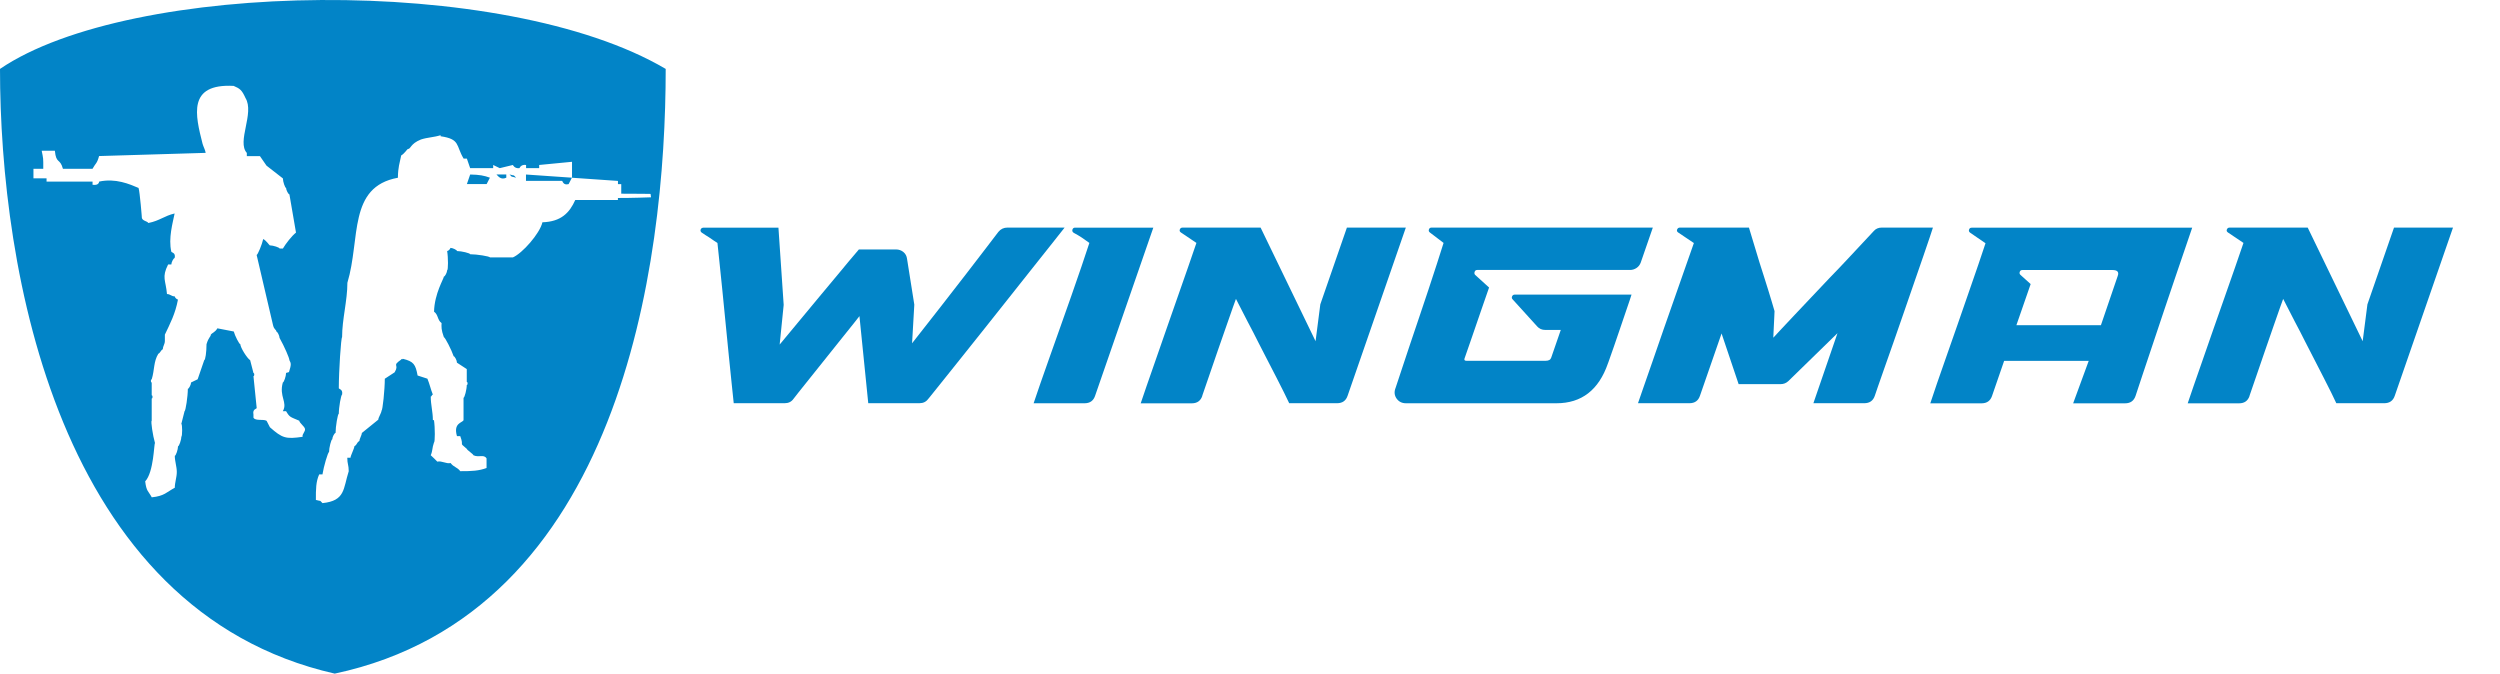 <?xml version="1.0" encoding="UTF-8"?>
<svg id="Layer_1" data-name="Layer 1" xmlns="http://www.w3.org/2000/svg" viewBox="0 0 448.4 120.83">
  <defs>
    <style>
      .cls-1 {
        fill-rule: evenodd;
      }

      .cls-1, .cls-2 {
        fill: #0284c7;
      }
    </style>
  </defs>
  <g id="Layer_2" data-name="Layer 2">
    <path class="cls-1" d="M0,12.36c0,35.79,10.25,97.17,60.04,108.46,51.18-10.91,59.36-73.18,59.36-108.46C90.42-4.72,23.33-3.51,0,12.36ZM54.3,78.34c-3.06.46-3.68.24-5.89-1.71-.2-.39-.4-.76-.59-1.15-.58-.36-2.02.08-2.36-.57v-.57c-.2-.97.55-.99.58-1.15-.19-1.9-.39-3.81-.58-5.72.2,0,.2-.57,0-.57-.2-.76-.4-1.53-.59-2.29-.58-.38-1.76-2.29-1.76-2.86-.2,0-.98-1.53-1.18-2.29-.98-.19-1.96-.38-2.94-.57-.39.7-.95.81-1.18,1.14,0,.38-.4.44-.77,1.71,0,1.41-.21,2.86-.41,2.86-.39,1.14-.78,2.29-1.18,3.43-.39.19-.78.38-1.18.57,0,.38-.39,1.14-.58,1.14,0,1.34-.4,4.01-.59,4.01-.19.76-.39,1.53-.58,2.29.2,0,.2,2.29,0,2.29,0,.58-.4,1.72-.59,1.72,0,.57-.39,1.71-.58,1.71,0,.97.36,1.93.36,2.89s-.36,1.88-.36,2.83c-1.51.8-1.83,1.48-4.13,1.72-.64-1.19-.95-1.02-1.18-2.86,1.57-1.69,1.57-6.86,1.76-6.86-.39-1.34-.79-4-.59-4v-4c.2,0,.2-.58,0-.58v-2.29c-.2,0-.2-.57,0-.57.53-1.73.31-3.15,1.18-4.58.39-.19.43-.63.82-.83,0-.56.36-.89.36-1.46v-1.15c.92-1.94,1.88-3.74,2.35-6.29-.2,0-.58-.38-.58-.57-.61,0-.81-.42-1.39-.42-.22-2.51-.98-2.96.2-5.3h.58c0-.38.39-1.15.59-1.15.25-.97-.56-1-.59-1.14-.56-2.41.26-5.2.59-6.86-1.84.42-2.66,1.3-4.71,1.71-.19-.38-1.26-.36-1.18-1.14.05.49-.35-4.51-.58-5.15-1.61-.68-4.1-1.78-7.07-1.14,0,0,.01.75-1.18.57v-.57h-8.25v-.58h-2.35v-1.71h1.76c.01-2.05.01-1.76-.28-3.24h2.36c.24,2.44.91,1.25,1.45,3.24h5.3c.56-1.03.81-.9,1.18-2.29,6.08-.19,13.04-.39,19.12-.57-.07-.51-.43-1.15-.56-1.64-1.3-5.13-2.73-10.82,5.58-10.37,1.13.48,1.48.75,2.12,2.17,1.66,2.71-1.6,7.83.24,9.85v.57h2.35c.39.57.78,1.15,1.18,1.71.98.77,1.96,1.53,2.94,2.29,0,.58.39,1.72.58,1.72,0,.39.4,1.14.59,1.14.39,2.29.78,4.58,1.18,6.86-.75.58-1.87,2.03-2.35,2.86h-.59c0-.19-1.18-.57-1.76-.57-.12-.06-.62-.85-1.18-1.14-.2.95-.99,2.86-1.18,2.86.98,4.19,1.96,8.39,2.94,12.59.21.88.59.76.59,1.14.19,0,.58.76.58,1.15.87,1.55,1.77,3.62,1.77,4,.3.55.36.76-.08,2.13,0,.01,0,.02,0,.03-.05,0-.03-.01,0-.03-.09.03-.24.07-.52.15,0,.57-.39,1.71-.58,1.71-.72,2.55.91,3.54,0,5.15h.58c.67,1.13.72,1,2.36,1.71.09.46.93,1,1.03,1.46.11.49-.53.91-.43,1.4ZM110.83,35.49v.38h-7.65c-1.04,2.32-2.55,3.89-5.89,4-.47,2.03-3.61,5.57-5.3,6.3h-4.12c0-.19-2.36-.57-3.54-.57,0-.19-1.57-.57-2.36-.57,0-.19-.78-.57-1.18-.57,0,.19-.39.57-.59.57.2,1.15.2,3.44,0,3.44,0,.38-.39,1.14-.59,1.14,0,.38-1.68,3.03-1.76,6.29.79.57.57,1.48,1.35,2.05-.02.71-.08,1.15.41,2.52.2,0,1.38,2.29,1.76,3.43.2,0,.59.76.59,1.15.59.38,1.18.76,1.76,1.15v2.29c.2,0,.2.57,0,.57,0,.76-.39,2.29-.58,2.29v4.01c-.21.49-1.87.49-1.18,2.86h.59c.76,2.02-.36.96,1.18,2.29,0,.19,1.18.95,1.18,1.14.94.47,1.86-.24,2.36.57v1.72c-1.36.5-2.59.58-4.71.57-.59-.76-1.16-.69-1.74-1.46-.78.19-1.59-.45-2.38-.25,0,0-1.08-1.1-1.18-1.15.37-.86.21-1.2.58-2.29.2,0,.2-2.67,0-4h-.2c0-1.53-.38-2.72-.38-4.24.19,0,.18-.34.38-.34-.39-.95-.58-1.91-.98-2.86-.58-.19-1.18-.38-1.76-.57-.37-1.99-.69-2.52-2.66-3,0,.19-.28-.06-.28.14-1.78,1.24-.25.76-1.18,2.29-.59.39-1.18.76-1.76,1.15,0,1.91-.39,5.72-.59,5.72,0,.38-.58,1.24-.58,1.62-1.18.96-1.77,1.44-2.95,2.39,0,.38-.43,1.04-.43,1.42-.58.38-.32.58-.91.97,0,.39-.69,1.67-.69,2.05h-.58c0,1.15.26,1.27.26,2.42-1.01,3.16-.6,5.3-4.71,5.72-.67-.65,0-.23-1.18-.57-.01-1.93,0-3.26.59-4.58h.59c.2-1.34.98-4.01,1.18-4.01,0-.76.39-2.29.58-2.29,0-.39.39-1.14.59-1.14,0-1.15.39-3.44.58-3.44,0-1.14.4-3.43.59-3.43.18-.98-.55-.97-.59-1.15,0-3.05.4-9.15.59-9.15,0-3.24.95-6.52.95-9.76,2.38-7.91.07-17.2,9.06-18.84.02-1.91.31-2.59.59-4,.56-.31,1.03-1.06,1.18-1.15.59,0,.41-.93,2.36-1.71,1.18-.39,2.36-.39,3.53-.77v.19c3.57.51,2.71,1.66,4.13,4.01h.58c.2.57.39,1.14.59,1.71h4.13v-.57c.39.19.78.38,1.18.57.78-.19,1.57-.38,2.36-.57,0,0,.27.68,1.18.57,0,0,.25-.72,1.18-.57v.57h2.35v-.57c1.96-.19,3.93-.38,5.89-.57v2.86c2.75.19,5.5.38,8.24.57v.58h.59v1.71c3.14,0,5.26.04,5.26.04l.08.61s-3.93.14-5.91.12ZM94.34,32.44h6.47c.12.03.19.85,1.18.58.19-.39.39-.76.59-1.15-2.75-.19-5.5-.39-8.24-.57,0,0,0,1.14,0,1.14ZM83.74,33.02h3.54c.19-.39.39-.76.59-1.15-1.01-.37-1.85-.54-3.54-.57-.19.57-.39,1.14-.59,1.72ZM90.81,31.87v-.58h-1.77c.29.25.74,1.06,1.77.58ZM91.39,31.29c.68.65,0,.23,1.18.58-.67-.65,0-.23-1.18-.58Z"/>
  </g>
  <g>
    <path class="cls-2" d="M126.12,40.83h13.5l.94,13.86-.72,7.11,7.51-9.05c1.02-1.2,2.08-2.47,3.17-3.8,1.09-1.33,2.27-2.74,3.53-4.21h6.66c.51,0,.95.16,1.33.47.38.31.59.73.65,1.24l1.3,8.19-.4,6.93c1.77-2.25,3.48-4.43,5.13-6.55,1.65-2.11,3.17-4.06,4.54-5.85,1.38-1.78,2.57-3.34,3.58-4.66,1-1.32,1.75-2.29,2.23-2.92.42-.51.96-.77,1.62-.77h10.26c-.69.87-1.57,1.99-2.65,3.35-1.08,1.37-2.27,2.86-3.56,4.48-1.29,1.62-2.64,3.32-4.05,5.11-1.41,1.79-2.8,3.53-4.16,5.24-1.37,1.71-2.66,3.34-3.89,4.88-1.23,1.54-2.31,2.9-3.24,4.05-.93,1.16-1.66,2.06-2.18,2.72-.53.66-.77.96-.74.9-.36.51-.89.77-1.57.77h-9.18l-1.58-15.62c-.09.12-.44.56-1.03,1.31-.6.75-1.33,1.66-2.18,2.72-.85,1.06-1.77,2.21-2.75,3.44-.98,1.23-1.89,2.38-2.75,3.44-.85,1.07-1.57,1.97-2.16,2.7-.58.73-.91,1.15-.97,1.24-.36.51-.89.77-1.57.77h-9.14c-.09-.78-.21-1.93-.36-3.44-.15-1.51-.32-3.21-.52-5.08-.2-1.87-.39-3.83-.58-5.87-.2-2.04-.39-4-.58-5.87-.2-1.87-.37-3.56-.52-5.06-.15-1.5-.27-2.64-.36-3.42-.09-.06-.29-.19-.58-.38-.3-.19-.62-.41-.95-.65-.21-.12-.41-.25-.61-.38-.2-.14-.41-.28-.65-.43-.21-.15-.29-.33-.23-.54.06-.21.21-.33.45-.36Z"/>
    <path class="cls-2" d="M185.39,72.33c.3-.9.7-2.06,1.19-3.49s1.05-3.01,1.67-4.75c.61-1.74,1.26-3.56,1.94-5.47.67-1.9,1.33-3.77,1.98-5.6.64-1.83,1.24-3.56,1.8-5.2.55-1.63,1.03-3.05,1.42-4.25-.45-.33-.9-.65-1.35-.95-.45-.3-.93-.58-1.44-.85-.24-.15-.32-.34-.25-.58.07-.24.23-.36.47-.36h14.04l-10.44,30.15c-.3.9-.93,1.35-1.89,1.35h-9.13Z"/>
    <path class="cls-2" d="M204.6,72.33c.24-.72.59-1.75,1.06-3.11.46-1.35,1-2.88,1.6-4.59.6-1.71,1.24-3.54,1.91-5.49.68-1.95,1.35-3.88,2.02-5.78.68-1.9,1.31-3.71,1.89-5.4.58-1.69,1.09-3.16,1.51-4.39l-2.75-1.85c-.24-.15-.31-.34-.23-.56s.25-.34.5-.34h13.99l9.86,20.38.85-6.61,4.77-13.77h10.57l-10.44,30.15c-.3.9-.93,1.35-1.89,1.35h-8.59c-.24-.51-.56-1.16-.95-1.96-.39-.79-.83-1.67-1.33-2.63-.5-.96-1.02-1.98-1.58-3.06-.56-1.08-1.1-2.14-1.64-3.19-.63-1.26-1.28-2.53-1.96-3.8-.67-1.27-1.37-2.63-2.09-4.07-.03.06-.21.56-.54,1.49-.33.93-.73,2.06-1.19,3.4-.47,1.33-.96,2.76-1.49,4.27-.52,1.52-1.01,2.91-1.44,4.19-.44,1.28-.79,2.3-1.06,3.08-.27.78-.38,1.1-.31.95-.3.9-.93,1.35-1.89,1.35h-9.18Z"/>
    <path class="cls-2" d="M250.28,69.67c.3-.9.68-2.03,1.12-3.38.45-1.35.94-2.81,1.46-4.39.52-1.58,1.08-3.22,1.67-4.95.58-1.72,1.15-3.4,1.69-5.04.54-1.63,1.04-3.17,1.51-4.61.46-1.44.86-2.68,1.19-3.73l-2.43-1.85c-.21-.15-.28-.34-.2-.56.07-.23.23-.34.47-.34h39.69l-2.16,6.25c-.15.42-.4.75-.76.99-.36.24-.75.36-1.17.36h-27.4c-.24,0-.4.11-.47.34-.08.23-.04.41.11.56l2.48,2.25c-.45,1.26-.83,2.36-1.15,3.31s-.67,1.97-1.06,3.08c-.39,1.11-.74,2.14-1.06,3.08s-.7,2.05-1.15,3.31c-.06.24.06.36.36.36h14.22c.54,0,.87-.19.99-.58l1.71-4.95h-2.75c-.63,0-1.12-.21-1.48-.63l-4.41-4.86c-.15-.15-.18-.33-.09-.54.09-.21.25-.31.49-.31h20.93s-.11.36-.32.99c-.21.63-.47,1.4-.79,2.32-.31.92-.65,1.91-1.01,2.97-.36,1.07-.7,2.05-1.01,2.95s-.58,1.65-.79,2.25c-.21.6-.31.88-.31.86-1.65,4.77-4.73,7.15-9.23,7.15h-27c-.72,0-1.27-.28-1.67-.83-.39-.55-.46-1.16-.23-1.82Z"/>
    <path class="cls-2" d="M303.78,43.57l-2.75-1.85c-.24-.15-.31-.34-.22-.56s.25-.34.5-.34h12.38l1.89,6.25c.27.84.54,1.69.81,2.54.27.85.53,1.67.77,2.45.24.78.46,1.49.65,2.14.19.65.35,1.18.47,1.6,0,.18-.02.5-.04.95-.03.45-.05.93-.07,1.44-.02.51-.04.99-.07,1.44-.03.45-.04.77-.04.94.33-.36.85-.91,1.55-1.67.71-.75,1.51-1.6,2.41-2.56.9-.96,1.88-1.99,2.93-3.1,1.05-1.11,2.1-2.22,3.15-3.33,1.26-1.29,2.54-2.64,3.85-4.05,1.3-1.41,2.68-2.88,4.12-4.41.36-.42.84-.63,1.44-.63h9.18c-.06.21-.25.78-.56,1.71-.31.93-.71,2.09-1.19,3.49-.48,1.4-1.02,2.96-1.62,4.68-.6,1.73-1.21,3.48-1.82,5.27-.62,1.79-1.22,3.53-1.82,5.24-.6,1.71-1.15,3.26-1.64,4.66-.5,1.39-.9,2.55-1.21,3.46-.32.92-.5,1.46-.56,1.64-.3.9-.93,1.35-1.89,1.35h-9.13l4.32-12.56-8.82,8.6c-.39.36-.85.54-1.39.54h-7.52l-3.06-9.09-3.87,11.16c-.3.9-.93,1.35-1.89,1.35h-9.23c.21-.63.55-1.6,1.01-2.92.47-1.32,1-2.85,1.6-4.59.6-1.74,1.24-3.6,1.93-5.58s1.37-3.93,2.05-5.85,1.31-3.74,1.91-5.45c.6-1.71,1.11-3.16,1.53-4.36Z"/>
    <path class="cls-2" d="M346.22,72.33c.3-.93.71-2.14,1.22-3.62.51-1.48,1.08-3.12,1.71-4.9.63-1.78,1.28-3.65,1.96-5.6.67-1.95,1.33-3.83,1.96-5.65.63-1.81,1.21-3.5,1.75-5.06.54-1.56.97-2.85,1.3-3.87l-2.75-1.89c-.21-.15-.28-.34-.2-.56.07-.23.23-.34.47-.34h39.55c-.24.69-.62,1.79-1.12,3.29-.51,1.5-1.1,3.21-1.75,5.13-.66,1.92-1.35,3.96-2.07,6.12-.72,2.16-1.42,4.25-2.09,6.25-.67,2.01-1.29,3.84-1.84,5.49-.56,1.65-.98,2.94-1.28,3.87-.3.9-.93,1.35-1.89,1.35h-9.31l2.79-7.61h-15.17l-2.16,6.26c-.3.9-.93,1.35-1.89,1.35h-9.18ZM361.65,58.33h15.17l3.01-8.82c.27-.72-.04-1.08-.95-1.08h-16.15c-.24,0-.4.11-.47.34-.08.23-.02.41.16.56l1.8,1.62-2.56,7.38Z"/>
    <path class="cls-2" d="M392.39,72.33c.24-.72.59-1.75,1.06-3.11.46-1.35,1-2.88,1.6-4.59.6-1.71,1.24-3.54,1.91-5.49.67-1.95,1.35-3.88,2.03-5.78.67-1.9,1.3-3.71,1.89-5.4.58-1.69,1.09-3.16,1.51-4.39l-2.75-1.85c-.24-.15-.32-.34-.23-.56.09-.23.25-.34.5-.34h14l9.86,20.38.85-6.61,4.77-13.77h10.58l-10.44,30.15c-.3.9-.93,1.35-1.89,1.35h-8.6c-.24-.51-.55-1.16-.94-1.96-.39-.79-.83-1.67-1.33-2.63-.5-.96-1.02-1.98-1.57-3.06-.56-1.08-1.1-2.14-1.64-3.19-.63-1.26-1.28-2.53-1.96-3.8-.67-1.27-1.37-2.63-2.09-4.07-.03.06-.21.56-.54,1.49-.33.93-.73,2.06-1.19,3.4-.46,1.33-.96,2.76-1.48,4.27-.53,1.52-1.01,2.91-1.44,4.19-.44,1.28-.79,2.3-1.06,3.08-.27.78-.38,1.1-.31.95-.3.9-.93,1.35-1.89,1.35h-9.18Z"/>
  </g>
</svg>